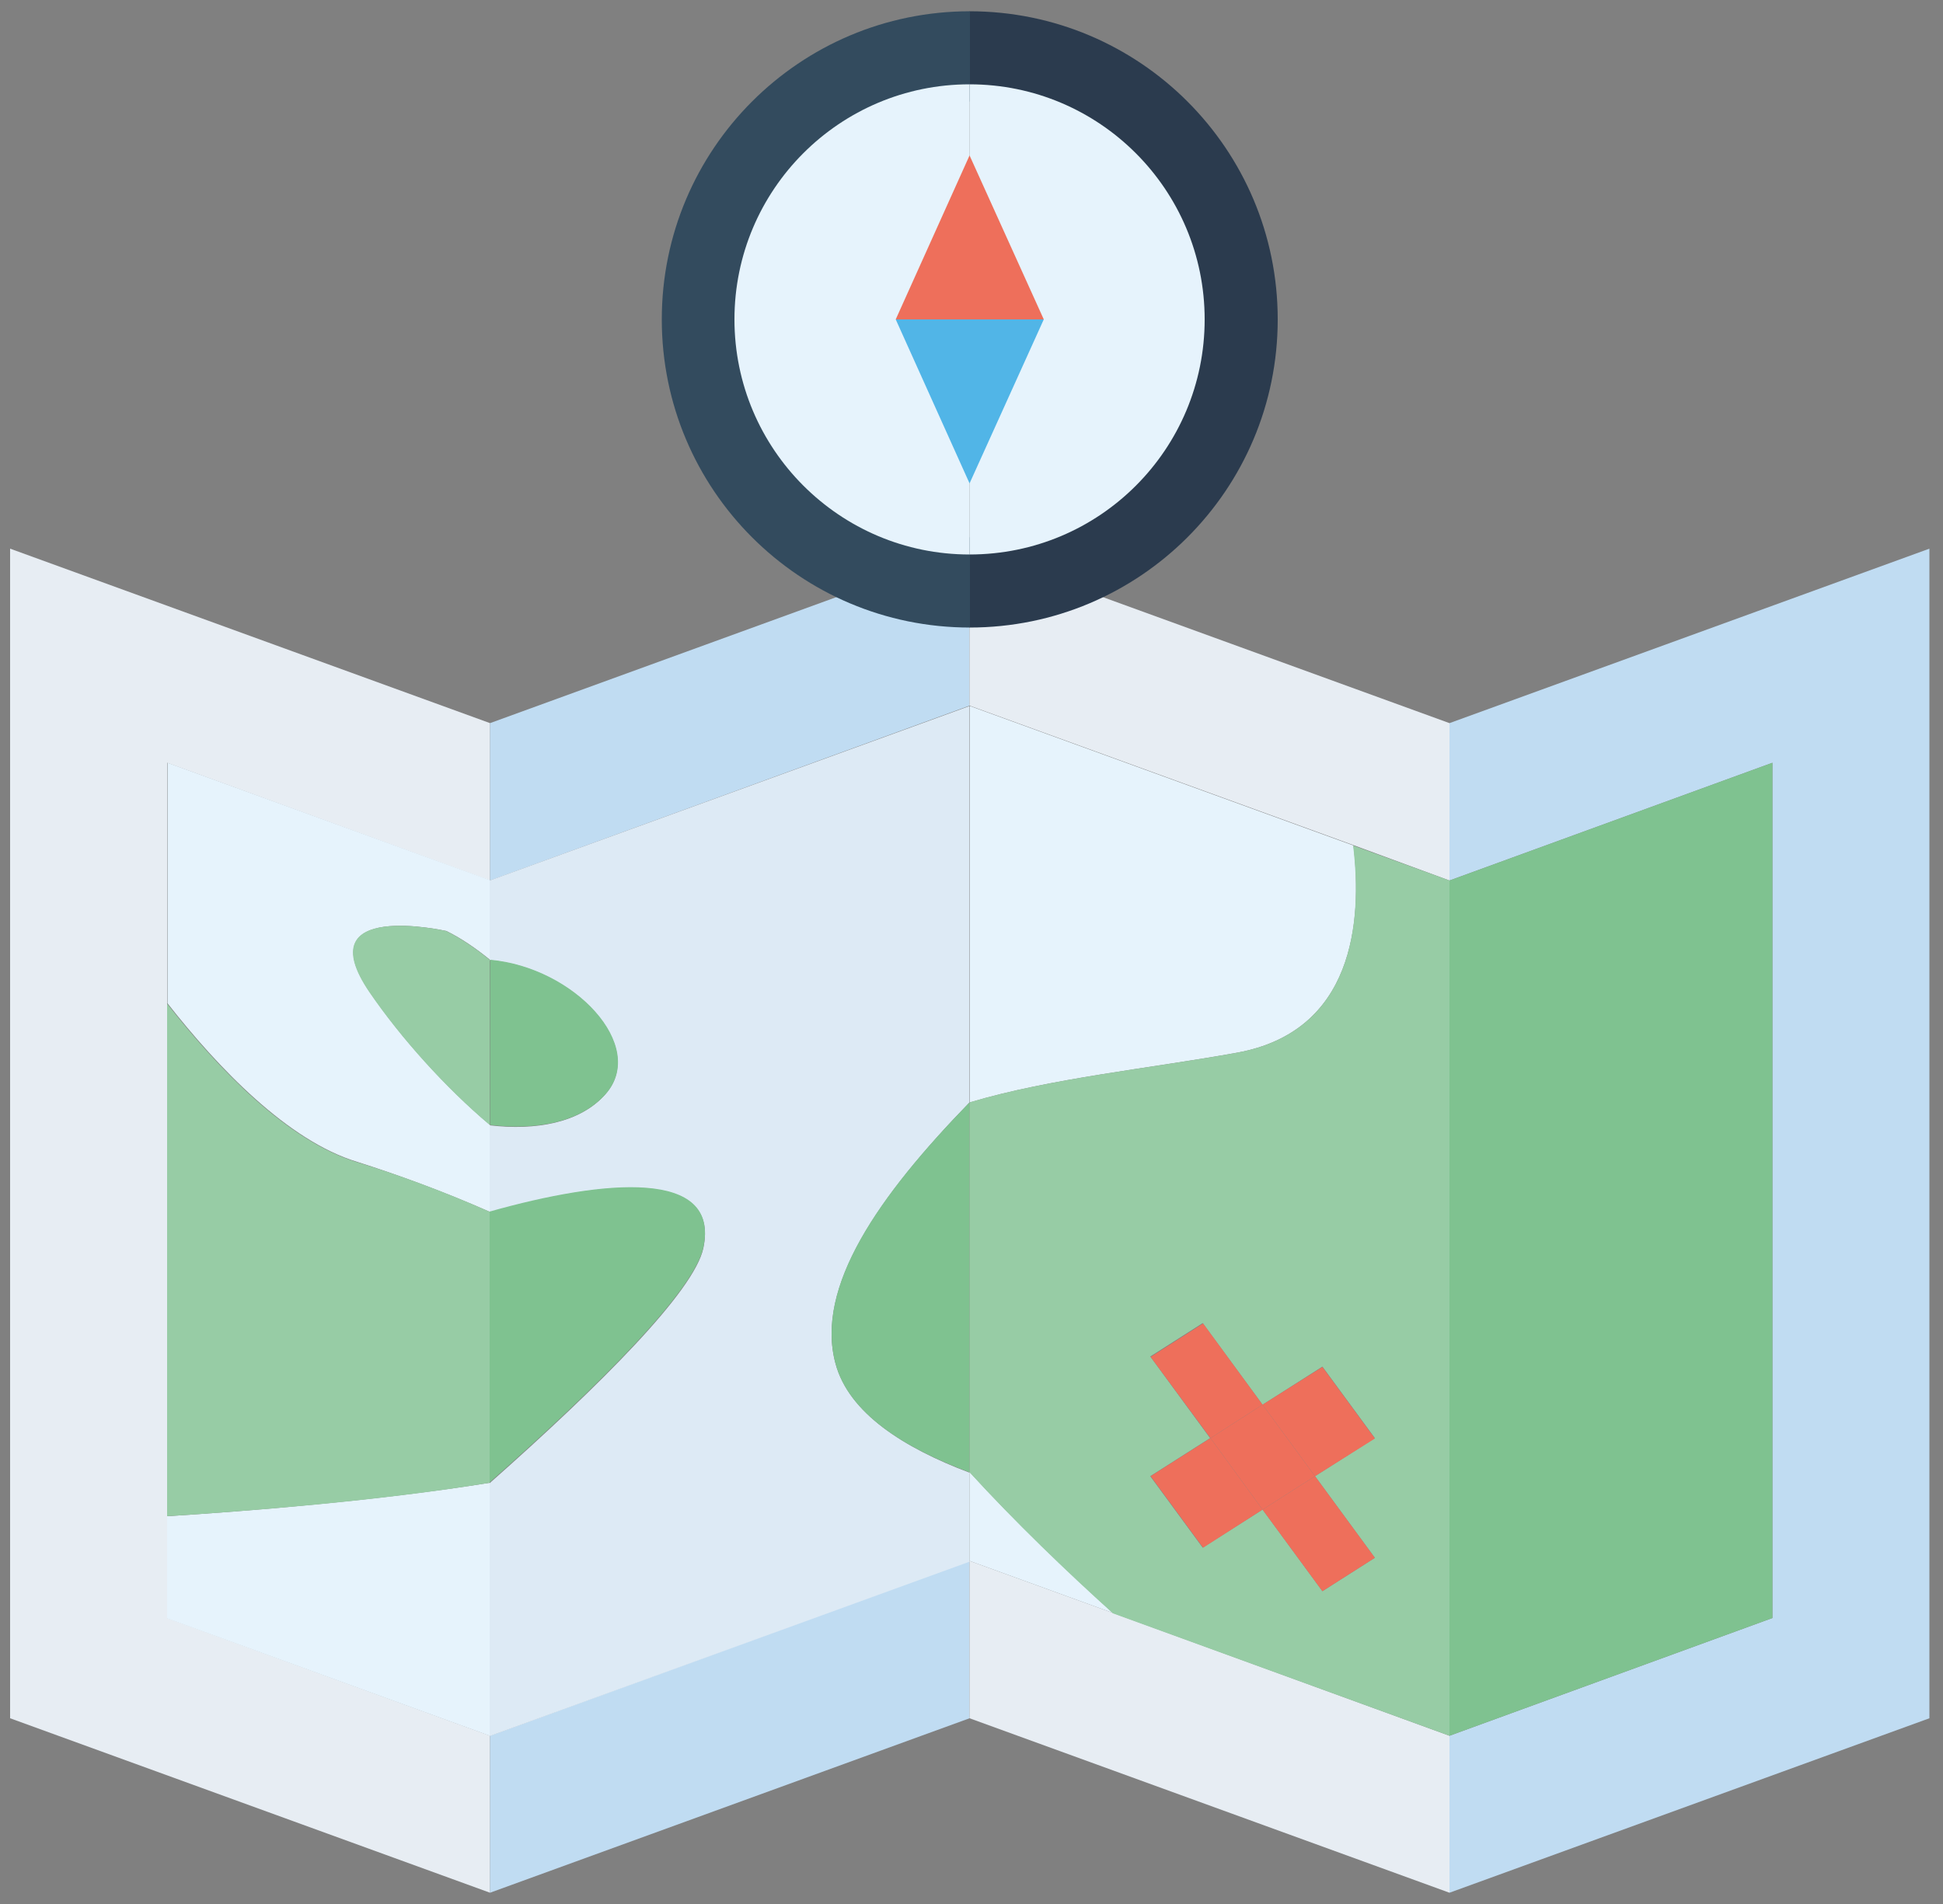 <?xml version="1.0" encoding="utf-8"?>
<!-- Generator: Adobe Illustrator 27.0.0, SVG Export Plug-In . SVG Version: 6.00 Build 0)  -->
<svg version="1.1" id="Layer_1" xmlns="http://www.w3.org/2000/svg" xmlns:xlink="http://www.w3.org/1999/xlink" x="0px" y="0px"
	 viewBox="0 0 50 49" style="enable-background:new 0 0 50 49;" xml:space="preserve">
<rect x="0" y="0" width="50" height="49" fill="#808080" stroke="none"/>
<style type="text/css">
	.st0{fill:#E7EDF3;}
	.st1{fill:#E6F3FC;}
	.st2{fill:#97CCA5;}
	.st3{fill:#C0DCF2;}
	.st4{fill:#DDEAF5;}
	.st5{fill:#7FC290;}
	.st6{fill:#EE6F5B;}
	.st7{fill:#2B3B4E;}
	.st8{fill:#334B5E;}
	.st9{fill:#51B5E7;}
</style>
<polygon class="st0" points="4.3,41.64 4.3,39.02 4.3,25.83 4.3,19.63 12.61,22.66 12.61,18.61 0.26,14.12 0.26,44.22 12.61,48.71 
	12.61,44.67 "/>
<path class="st1" d="M12.61,31.19v-2.24c-1.13-0.95-2.29-2.24-3.09-3.41c-1.64-2.4,1.97-1.58,1.97-1.58
	c0.37,0.18,0.75,0.44,1.12,0.74v-2.05l-8.3-3.02v6.19c1.31,1.67,3.1,3.54,4.88,4.08C10.17,30.21,11.39,30.65,12.61,31.19z"/>
<path class="st1" d="M4.3,39.02v2.63l8.3,3.02v-6.51C9.73,38.62,6.38,38.89,4.3,39.02z"/>
<path class="st2" d="M12.61,31.19c-1.21-0.54-2.43-0.98-3.42-1.28C7.4,29.37,5.61,27.5,4.3,25.83v13.19
	c2.08-0.13,5.43-0.39,8.3-0.86V31.19z"/>
<path class="st2" d="M9.51,25.54c0.8,1.17,1.96,2.46,3.09,3.41V24.7c-0.37-0.3-0.75-0.56-1.12-0.74
	C11.48,23.96,7.87,23.14,9.51,25.54z"/>
<polygon class="st3" points="12.61,44.67 12.61,48.71 24.95,44.22 24.95,40.17 "/>
<polygon class="st3" points="24.95,18.16 24.95,14.12 12.61,18.61 12.61,22.66 "/>
<path class="st4" d="M21.5,35.09c-0.53-1.96,1.11-4.31,3.45-6.72v-10.2l-12.35,4.49v2.05c2.18,0.19,4.06,2.22,2.98,3.45
	c-0.65,0.74-1.8,0.94-2.98,0.8v2.24c2.97-0.85,5.93-1.11,5.5,0.92c-0.23,1.1-2.63,3.51-5.5,6.05v6.51l12.35-4.49v-2.29
	C23.25,37.26,21.84,36.36,21.5,35.09z"/>
<path class="st5" d="M18.1,32.1c0.43-2.02-2.52-1.76-5.5-0.92v6.97C15.47,35.61,17.87,33.2,18.1,32.1z"/>
<path class="st5" d="M15.59,28.15c1.08-1.23-0.81-3.26-2.98-3.45v4.25C13.79,29.09,14.94,28.89,15.59,28.15z"/>
<path class="st5" d="M21.5,35.09c0.34,1.28,1.76,2.17,3.45,2.8v-9.52C22.6,30.78,20.97,33.12,21.5,35.09z"/>
<polygon class="st3" points="37.3,18.61 37.3,22.66 45.61,19.63 45.61,41.64 37.3,44.67 37.3,48.71 49.65,44.22 49.65,14.12 "/>
<polygon class="st5" points="45.61,41.64 45.61,19.63 37.3,22.66 37.3,44.67 "/>
<polygon class="st0" points="34.83,21.75 37.3,22.66 37.3,18.61 24.95,14.12 24.95,18.16 "/>
<polygon class="st0" points="28.64,41.51 24.95,40.17 24.95,44.22 37.3,48.71 37.3,44.67 "/>
<path class="st1" d="M31.84,27.09c2.99-0.55,3.22-3.36,2.99-5.33l-9.87-3.59v10.2C27.02,27.75,29.64,27.49,31.84,27.09z"/>
<path class="st1" d="M24.95,40.17l3.69,1.34c-1.19-1.08-2.51-2.34-3.69-3.63V40.17z"/>
<path class="st2" d="M31.84,27.09c-2.2,0.4-4.82,0.66-6.89,1.28v9.52c1.18,1.29,2.49,2.55,3.69,3.63l8.66,3.15V22.66l-2.48-0.9
	C35.06,23.73,34.83,26.54,31.84,27.09z M35.38,40.09l-1.35,0.86l-1.54-2.1l-1.54,0.98l-1.35-1.84l1.54-0.98l-1.54-2.1l1.35-0.86
	l1.54,2.1l1.54-0.98l1.35,1.84l-1.54,0.98L35.38,40.09z"/>
<polygon class="st6" points="29.61,37.99 30.96,39.83 32.49,38.85 31.15,37.01 "/>
<polygon class="st6" points="34.03,35.18 32.49,36.15 33.84,37.99 35.38,37.02 "/>
<polygon class="st6" points="30.96,34.06 29.61,34.92 31.15,37.01 32.49,36.15 "/>
<polygon class="st6" points="34.03,40.95 35.38,40.09 33.84,37.99 32.49,38.85 "/>
<polygon class="st6" points="31.15,37.01 32.49,38.85 33.84,37.99 32.49,36.15 "/>
<g>
	<path class="st7" d="M24.95,0.29v2.32c3.1,0,5.61,2.51,5.61,5.61c0,3.1-2.51,5.61-5.61,5.61v2.32c4.38,0,7.93-3.55,7.93-7.93
		C32.88,3.84,29.33,0.29,24.95,0.29z"/>
	<path class="st8" d="M19.35,8.22c0-3.1,2.51-5.61,5.61-5.61V0.29c-4.38,0-7.93,3.55-7.93,7.93c0,4.38,3.55,7.93,7.93,7.93v-2.32
		C21.86,13.83,19.35,11.32,19.35,8.22z"/>
	<path class="st1" d="M31,8.22c0-3.34-2.71-6.05-6.05-6.05v12.1C28.3,14.27,31,11.56,31,8.22z"/>
	<path class="st1" d="M18.9,8.22c0,3.34,2.71,6.05,6.05,6.05V2.17C21.61,2.17,18.9,4.88,18.9,8.22z"/>
	<polygon class="st6" points="24.95,4 23.05,8.22 26.86,8.22 	"/>
	<polygon class="st9" points="23.05,8.22 24.95,12.44 26.86,8.22 	"/>
</g>
</svg>
